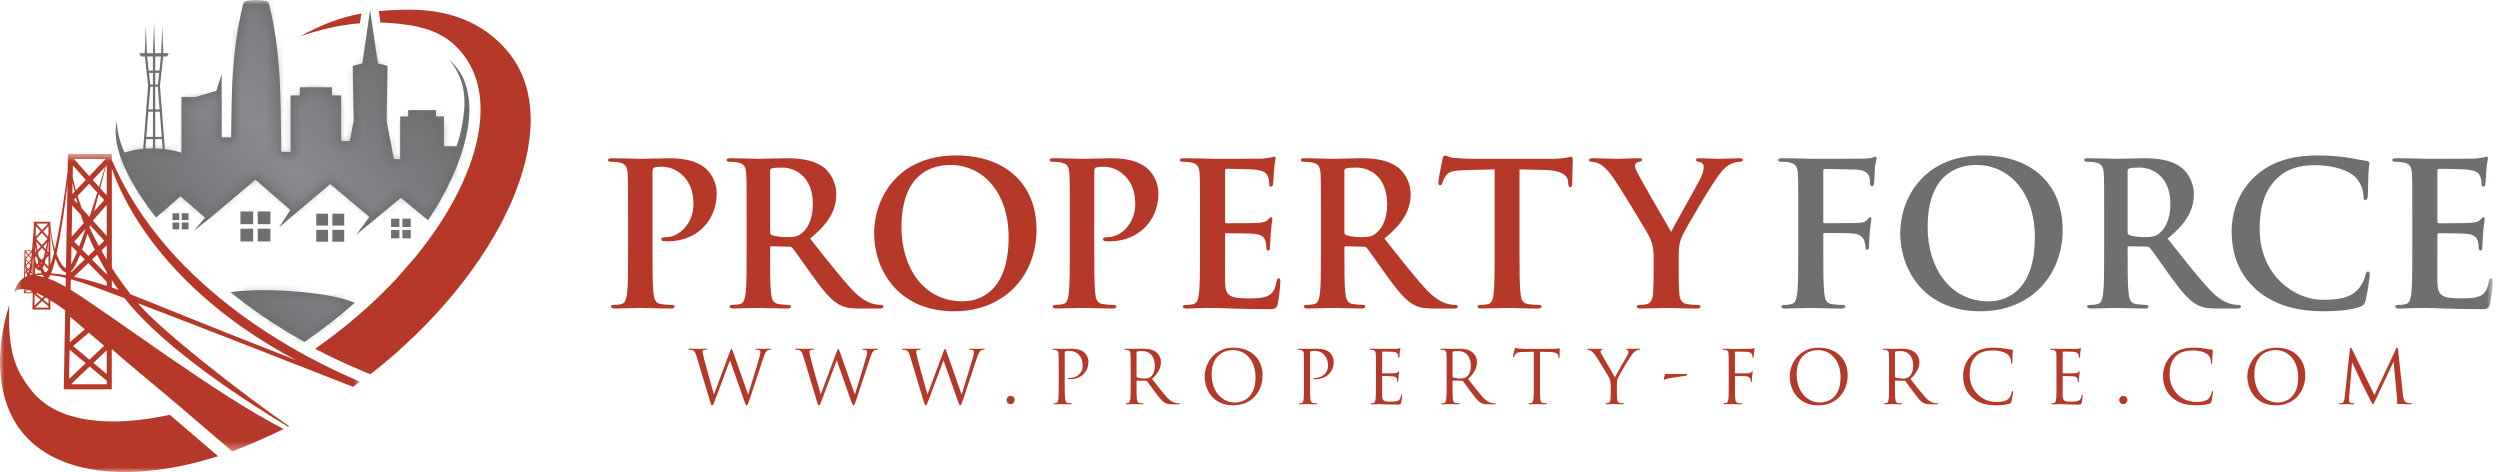 <svg width="286" height="54" viewBox="0 0 286 54" fill="none" xmlns="http://www.w3.org/2000/svg">
<mask id="mask0_457_3542" style="mask-type:luminance" maskUnits="userSpaceOnUse" x="0" y="0" width="286" height="54">
<path d="M285.164 0H0V54H285.164V0Z" fill="white"/>
</mask>
<g mask="url(#mask0_457_3542)">
<path d="M71.85 24.698C71.85 21.237 71.85 20.6 71.805 19.876C71.76 19.103 71.576 18.734 70.825 18.578C70.647 18.534 70.258 18.51 69.94 18.51C69.69 18.51 69.555 18.467 69.555 18.302C69.555 18.145 69.71 18.101 70.052 18.101C71.256 18.101 72.692 18.169 73.327 18.169C74.263 18.169 75.58 18.101 76.625 18.101C79.468 18.101 80.492 19.059 80.859 19.395C81.361 19.874 81.993 20.895 81.993 22.1C81.993 25.331 79.627 27.608 76.4 27.608C76.287 27.608 76.039 27.608 75.922 27.585C75.807 27.562 75.65 27.538 75.65 27.378C75.65 27.195 75.807 27.127 76.286 27.127C77.559 27.127 79.33 25.693 79.33 23.375C79.33 22.626 79.263 21.101 77.991 19.966C77.173 19.216 76.24 19.073 75.719 19.073C75.376 19.073 75.037 19.1 74.832 19.169C74.719 19.214 74.648 19.352 74.648 19.601V28.694C74.648 30.788 74.648 32.581 74.759 33.564C74.832 34.2 74.967 34.703 75.65 34.788C75.967 34.841 76.469 34.885 76.808 34.885C77.06 34.885 77.173 34.952 77.173 35.065C77.173 35.225 76.992 35.294 76.741 35.294C75.238 35.294 73.806 35.225 73.212 35.225C72.692 35.225 71.256 35.294 70.347 35.294C70.052 35.294 69.895 35.225 69.895 35.065C69.895 34.952 69.985 34.885 70.259 34.885C70.598 34.885 70.874 34.843 71.08 34.788C71.534 34.703 71.648 34.2 71.738 33.542C71.853 32.581 71.853 30.789 71.853 28.694V24.695L71.85 24.698Z" fill="#B63828"/>
<path d="M85.413 24.698C85.413 21.237 85.413 20.6 85.367 19.876C85.323 19.103 85.139 18.734 84.392 18.578C84.211 18.534 83.82 18.51 83.502 18.51C83.254 18.51 83.117 18.467 83.117 18.302C83.117 18.145 83.273 18.101 83.618 18.101C84.821 18.101 86.255 18.169 86.734 18.169C87.506 18.169 89.235 18.101 89.94 18.101C91.373 18.101 92.897 18.236 94.127 19.074C94.763 19.506 95.671 20.663 95.671 22.195C95.671 23.879 94.97 25.428 92.672 27.291C94.693 29.839 96.263 31.86 97.609 33.273C98.878 34.586 99.811 34.75 100.156 34.815C100.405 34.862 100.608 34.887 100.79 34.887C100.973 34.887 101.063 34.954 101.063 35.066C101.063 35.248 100.906 35.296 100.629 35.296H98.469C97.199 35.296 96.627 35.188 96.037 34.862C95.058 34.338 94.193 33.273 92.921 31.517C92.011 30.264 90.965 28.72 90.668 28.377C90.556 28.241 90.42 28.217 90.259 28.217L88.279 28.174C88.166 28.174 88.098 28.217 88.098 28.354V28.677C88.098 30.789 88.098 32.581 88.21 33.542C88.279 34.2 88.414 34.703 89.1 34.788C89.439 34.841 89.938 34.885 90.211 34.885C90.393 34.885 90.483 34.952 90.483 35.065C90.483 35.225 90.326 35.294 90.031 35.294C88.712 35.294 87.03 35.225 86.685 35.225C86.253 35.225 84.82 35.294 83.914 35.294C83.616 35.294 83.459 35.225 83.459 35.065C83.459 34.952 83.551 34.885 83.819 34.885C84.161 34.885 84.436 34.843 84.64 34.788C85.096 34.703 85.207 34.2 85.302 33.542C85.413 32.581 85.413 30.789 85.413 28.694V24.695V24.698ZM88.098 26.493C88.098 26.744 88.145 26.835 88.306 26.899C88.781 27.059 89.462 27.129 90.032 27.129C90.939 27.129 91.237 27.038 91.646 26.744C92.328 26.245 92.987 25.197 92.987 23.329C92.987 20.101 90.851 19.171 89.508 19.171C88.94 19.171 88.528 19.191 88.306 19.261C88.145 19.308 88.098 19.397 88.098 19.581V26.494V26.493Z" fill="#B63828"/>
<path d="M99.996 26.698C99.996 22.81 102.564 17.781 109.388 17.781C115.048 17.781 118.577 21.075 118.577 26.288C118.577 31.5 114.936 35.612 109.158 35.612C102.631 35.612 99.996 30.722 99.996 26.698ZM115.389 27.129C115.389 22.032 112.456 18.873 108.728 18.873C106.109 18.873 103.129 20.328 103.129 25.992C103.129 30.721 105.745 34.473 110.115 34.473C111.706 34.473 115.389 33.698 115.389 27.129Z" fill="#B63828"/>
<path d="M122.385 24.698C122.385 21.237 122.385 20.6 122.34 19.876C122.293 19.103 122.112 18.734 121.36 18.578C121.182 18.534 120.796 18.51 120.473 18.51C120.222 18.51 120.09 18.467 120.09 18.302C120.09 18.145 120.248 18.101 120.589 18.101C121.792 18.101 123.224 18.169 123.863 18.169C124.796 18.169 126.114 18.101 127.159 18.101C130.001 18.101 131.032 19.059 131.391 19.395C131.891 19.874 132.526 20.895 132.526 22.1C132.526 25.331 130.162 27.608 126.932 27.608C126.818 27.608 126.569 27.608 126.455 27.585C126.339 27.562 126.181 27.538 126.181 27.378C126.181 27.195 126.341 27.127 126.82 27.127C128.096 27.127 129.868 25.693 129.868 23.375C129.868 22.626 129.803 21.101 128.522 19.966C127.709 19.216 126.773 19.073 126.254 19.073C125.909 19.073 125.571 19.1 125.365 19.169C125.248 19.214 125.184 19.352 125.184 19.601V28.694C125.184 30.788 125.184 32.581 125.298 33.564C125.367 34.2 125.501 34.703 126.184 34.788C126.506 34.841 127.002 34.885 127.346 34.885C127.594 34.885 127.711 34.952 127.711 35.065C127.711 35.225 127.527 35.294 127.276 35.294C125.773 35.294 124.342 35.225 123.748 35.225C123.225 35.225 121.794 35.294 120.885 35.294C120.59 35.294 120.431 35.225 120.431 35.065C120.431 34.952 120.52 34.885 120.797 34.885C121.135 34.885 121.409 34.843 121.611 34.788C122.067 34.703 122.184 34.2 122.273 33.542C122.385 32.581 122.385 30.789 122.385 28.694V24.695V24.698Z" fill="#B63828"/>
<path d="M137.28 24.698C137.28 21.237 137.28 20.6 137.234 19.876C137.19 19.103 137.006 18.733 136.262 18.578C136.078 18.534 135.69 18.51 135.372 18.51C135.121 18.51 134.984 18.467 134.984 18.302C134.984 18.145 135.144 18.101 135.485 18.101C136.099 18.101 136.755 18.125 137.327 18.125C137.919 18.146 138.442 18.169 138.761 18.169C139.487 18.169 144.014 18.169 144.446 18.146C144.88 18.102 145.242 18.055 145.426 18.009C145.54 17.985 145.675 17.918 145.789 17.918C145.903 17.918 145.922 18.009 145.922 18.126C145.922 18.284 145.811 18.557 145.742 19.605C145.721 19.83 145.675 20.829 145.63 21.105C145.605 21.215 145.561 21.353 145.401 21.353C145.242 21.353 145.198 21.24 145.198 21.038C145.198 20.878 145.176 20.487 145.061 20.216C144.901 19.81 144.674 19.536 143.536 19.398C143.151 19.357 140.762 19.308 140.307 19.308C140.194 19.308 140.149 19.378 140.149 19.535V25.292C140.149 25.443 140.169 25.54 140.307 25.54C140.807 25.54 143.422 25.54 143.946 25.492C144.489 25.445 144.832 25.382 145.035 25.151C145.196 24.97 145.287 24.859 145.4 24.859C145.49 24.859 145.56 24.903 145.56 25.04C145.56 25.177 145.468 25.54 145.376 26.701C145.357 27.159 145.287 28.066 145.287 28.221C145.287 28.408 145.287 28.659 145.081 28.659C144.922 28.659 144.878 28.563 144.878 28.452C144.854 28.221 144.854 27.926 144.784 27.629C144.673 27.177 144.353 26.837 143.511 26.745C143.08 26.7 140.829 26.678 140.284 26.678C140.167 26.678 140.147 26.768 140.147 26.901V28.699C140.147 29.477 140.123 31.563 140.147 32.229C140.193 33.796 140.552 34.135 142.876 34.135C143.465 34.135 144.422 34.135 145.011 33.864C145.604 33.591 145.876 33.111 146.037 32.182C146.082 31.93 146.129 31.838 146.284 31.838C146.469 31.838 146.469 32.025 146.469 32.247C146.469 32.778 146.284 34.321 146.174 34.778C146.014 35.367 145.809 35.367 144.942 35.367C143.24 35.367 141.991 35.319 141.01 35.299C140.035 35.25 139.326 35.229 138.644 35.229C138.395 35.229 137.894 35.229 137.347 35.25C136.828 35.25 136.235 35.299 135.781 35.299C135.485 35.299 135.325 35.229 135.325 35.069C135.325 34.956 135.416 34.889 135.69 34.889C136.031 34.889 136.305 34.847 136.509 34.792C136.965 34.707 137.076 34.204 137.169 33.546C137.277 32.585 137.277 30.793 137.277 28.699V24.699L137.28 24.698Z" fill="#B63828"/>
<path d="M151.117 24.698C151.117 21.237 151.117 20.6 151.07 19.876C151.027 19.103 150.841 18.734 150.094 18.578C149.911 18.534 149.525 18.51 149.207 18.51C148.956 18.51 148.82 18.467 148.82 18.302C148.82 18.145 148.979 18.101 149.321 18.101C150.526 18.101 151.96 18.169 152.439 18.169C153.212 18.169 154.941 18.101 155.644 18.101C157.081 18.101 158.603 18.236 159.83 19.074C160.466 19.506 161.376 20.663 161.376 22.195C161.376 23.879 160.673 25.428 158.376 27.291C160.399 29.839 161.969 31.86 163.311 33.273C164.584 34.586 165.517 34.75 165.859 34.815C166.11 34.862 166.314 34.887 166.495 34.887C166.676 34.887 166.769 34.954 166.769 35.066C166.769 35.248 166.606 35.296 166.338 35.296H164.175C162.902 35.296 162.334 35.188 161.741 34.862C160.766 34.338 159.899 33.273 158.624 31.517C157.717 30.264 156.669 28.72 156.374 28.377C156.262 28.241 156.12 28.217 155.962 28.217L153.985 28.174C153.872 28.174 153.799 28.217 153.799 28.354V28.677C153.799 30.789 153.799 32.581 153.913 33.542C153.983 34.2 154.121 34.703 154.803 34.788C155.145 34.841 155.641 34.885 155.912 34.885C156.099 34.885 156.189 34.952 156.189 35.065C156.189 35.225 156.029 35.294 155.733 35.294C154.415 35.294 152.733 35.225 152.389 35.225C151.959 35.225 150.524 35.294 149.613 35.294C149.318 35.294 149.16 35.225 149.16 35.065C149.16 34.952 149.252 34.885 149.523 34.885C149.863 34.885 150.136 34.843 150.343 34.788C150.798 34.703 150.911 34.2 151.003 33.542C151.116 32.581 151.116 30.789 151.116 28.694V24.695L151.117 24.698ZM153.798 26.493C153.798 26.744 153.846 26.835 154.005 26.899C154.481 27.059 155.161 27.129 155.733 27.129C156.645 27.129 156.939 27.038 157.347 26.744C158.028 26.245 158.69 25.197 158.69 23.329C158.69 20.101 156.551 19.171 155.209 19.171C154.638 19.171 154.234 19.191 154.005 19.261C153.846 19.308 153.798 19.397 153.798 19.581V26.494V26.493Z" fill="#B63828"/>
<path d="M170.987 19.377L167.601 19.462C166.28 19.508 165.734 19.623 165.391 20.122C165.164 20.47 165.053 20.741 165.004 20.922C164.959 21.103 164.893 21.198 164.755 21.198C164.595 21.198 164.551 21.075 164.551 20.828C164.551 20.47 164.983 18.397 165.028 18.212C165.095 17.917 165.162 17.781 165.302 17.781C165.485 17.781 165.71 18.008 166.279 18.054C166.939 18.125 167.805 18.169 168.553 18.169H177.561C178.29 18.169 178.79 18.101 179.131 18.054C179.475 17.984 179.654 17.938 179.747 17.938C179.904 17.938 179.925 18.075 179.925 18.42C179.925 18.895 179.857 20.47 179.857 21.059C179.836 21.287 179.791 21.417 179.654 21.417C179.475 21.417 179.428 21.307 179.402 20.962L179.381 20.717C179.335 20.122 178.722 19.488 176.696 19.441L173.831 19.377V28.697C173.831 30.79 173.831 32.584 173.948 33.566C174.013 34.202 174.152 34.706 174.832 34.791C175.15 34.844 175.649 34.887 175.99 34.887C176.242 34.887 176.355 34.954 176.355 35.066C176.355 35.226 176.173 35.296 175.927 35.296C174.425 35.296 172.992 35.226 172.351 35.226C171.831 35.226 170.398 35.296 169.488 35.296C169.189 35.296 169.035 35.226 169.035 35.066C169.035 34.954 169.122 34.887 169.397 34.887C169.741 34.887 170.01 34.844 170.22 34.791C170.672 34.706 170.809 34.202 170.877 33.545C170.988 32.584 170.988 30.792 170.988 28.697V19.377H170.987Z" fill="#B63828"/>
<path d="M189.177 29.406C189.177 28.176 188.954 27.678 188.656 27.012C188.496 26.653 185.448 21.647 184.652 20.469C184.086 19.622 183.516 19.058 183.084 18.801C182.789 18.647 182.4 18.509 182.129 18.509C181.945 18.509 181.785 18.466 181.785 18.301C181.785 18.168 181.945 18.1 182.22 18.1C182.631 18.1 184.336 18.168 185.086 18.168C185.564 18.168 186.495 18.1 187.518 18.1C187.745 18.1 187.859 18.168 187.859 18.301C187.859 18.443 187.701 18.468 187.359 18.554C187.156 18.6 187.039 18.783 187.039 18.965C187.039 19.148 187.155 19.423 187.313 19.736C187.63 20.418 190.813 25.903 191.183 26.535C191.404 25.993 194.272 20.991 194.59 20.281C194.819 19.781 194.908 19.397 194.908 19.103C194.908 18.875 194.819 18.624 194.435 18.536C194.224 18.49 194.022 18.446 194.022 18.303C194.022 18.148 194.134 18.102 194.409 18.102C195.162 18.102 195.889 18.171 196.548 18.171C197.049 18.171 198.548 18.102 198.985 18.102C199.233 18.102 199.39 18.147 199.39 18.284C199.39 18.446 199.212 18.512 198.958 18.512C198.732 18.512 198.3 18.602 197.958 18.785C197.482 19.009 197.23 19.285 196.728 19.899C195.978 20.809 192.792 26.151 192.383 27.131C192.042 27.953 192.042 28.658 192.042 29.408V31.271C192.042 31.638 192.042 32.584 192.111 33.545C192.158 34.203 192.362 34.706 193.043 34.792C193.363 34.844 193.862 34.889 194.183 34.889C194.435 34.889 194.546 34.956 194.546 35.068C194.546 35.228 194.368 35.298 194.067 35.298C192.634 35.298 191.203 35.228 190.59 35.228C190.018 35.228 188.586 35.298 187.744 35.298C187.427 35.298 187.247 35.249 187.247 35.068C187.247 34.956 187.357 34.889 187.607 34.889C187.925 34.889 188.198 34.846 188.401 34.792C188.854 34.706 189.065 34.203 189.112 33.545C189.175 32.584 189.175 31.638 189.175 31.271V29.408L189.177 29.406Z" fill="#B63828"/>
<path d="M208.583 28.696C208.583 30.886 208.583 32.583 208.7 33.544C208.766 34.201 208.906 34.705 209.587 34.79C209.906 34.843 210.406 34.887 210.725 34.887C211.016 34.887 211.11 34.954 211.11 35.067C211.11 35.226 210.95 35.296 210.607 35.296C209.176 35.296 207.742 35.226 207.15 35.226C206.559 35.226 205.126 35.296 204.26 35.296C203.944 35.296 203.787 35.248 203.787 35.067C203.787 34.954 203.878 34.887 204.129 34.887C204.466 34.887 204.741 34.844 204.945 34.79C205.397 34.705 205.512 34.201 205.605 33.544C205.716 32.583 205.716 30.886 205.716 28.696V24.697C205.716 21.236 205.716 20.599 205.675 19.875C205.626 19.102 205.445 18.733 204.694 18.577C204.514 18.533 204.131 18.509 203.808 18.509C203.582 18.509 203.422 18.466 203.422 18.328C203.422 18.144 203.603 18.099 203.945 18.099C204.538 18.099 205.196 18.124 205.789 18.124C206.379 18.145 206.902 18.168 207.22 18.168C208.084 18.168 212.704 18.168 213.227 18.144C213.656 18.122 213.927 18.122 214.16 18.052C214.294 18.007 214.409 17.916 214.523 17.916C214.615 17.916 214.682 18.007 214.682 18.124C214.682 18.282 214.568 18.554 214.5 19.142C214.479 19.376 214.432 20.716 214.386 20.99C214.364 21.168 214.317 21.306 214.16 21.306C214.003 21.306 213.954 21.196 213.927 20.942C213.927 20.759 213.927 20.396 213.795 20.076C213.635 19.759 213.156 19.421 212.289 19.395L208.79 19.328C208.652 19.328 208.583 19.395 208.583 19.646V25.331C208.583 25.47 208.608 25.538 208.744 25.538L211.656 25.517C212.042 25.517 212.362 25.517 212.68 25.489C213.112 25.471 213.43 25.38 213.655 25.082C213.77 24.943 213.815 24.855 213.953 24.855C214.043 24.855 214.087 24.923 214.087 25.06C214.087 25.197 213.973 25.763 213.906 26.472C213.86 26.917 213.816 27.972 213.816 28.129C213.816 28.334 213.816 28.561 213.588 28.561C213.451 28.561 213.407 28.405 213.407 28.241C213.407 28.087 213.361 27.814 213.273 27.54C213.157 27.218 212.815 26.808 212.112 26.718C211.54 26.653 209.131 26.653 208.746 26.653C208.632 26.653 208.585 26.699 208.585 26.854V28.696H208.583Z" fill="#6E6F71"/>
<path d="M217.383 26.698C217.383 22.81 219.954 17.781 226.775 17.781C232.439 17.781 235.967 21.075 235.967 26.288C235.967 31.5 232.33 35.612 226.549 35.612C220.021 35.612 217.383 30.722 217.383 26.698ZM232.786 27.129C232.786 22.032 229.849 18.873 226.117 18.873C223.501 18.873 220.524 20.328 220.524 25.992C220.524 30.721 223.137 34.473 227.505 34.473C229.099 34.473 232.786 33.698 232.786 27.129Z" fill="#6E6F71"/>
<path d="M240.717 24.698C240.717 21.237 240.717 20.6 240.673 19.876C240.628 19.103 240.447 18.734 239.694 18.578C239.513 18.534 239.128 18.51 238.807 18.51C238.556 18.51 238.422 18.467 238.422 18.302C238.422 18.145 238.579 18.101 238.922 18.101C240.127 18.101 241.56 18.169 242.039 18.169C242.811 18.169 244.539 18.101 245.243 18.101C246.675 18.101 248.202 18.236 249.433 19.074C250.067 19.506 250.978 20.663 250.978 22.195C250.978 23.879 250.272 25.428 247.975 27.291C249.998 29.839 251.568 31.86 252.912 33.273C254.186 34.586 255.117 34.75 255.459 34.815C255.71 34.862 255.914 34.887 256.092 34.887C256.27 34.887 256.369 34.954 256.369 35.066C256.369 35.248 256.21 35.296 255.937 35.296H253.774C252.499 35.296 251.93 35.188 251.341 34.862C250.362 34.338 249.498 33.273 248.223 31.517C247.316 30.264 246.268 28.72 245.97 28.377C245.856 28.241 245.719 28.217 245.562 28.217L243.585 28.174C243.469 28.174 243.398 28.217 243.398 28.354V28.677C243.398 30.789 243.398 32.581 243.513 33.542C243.585 34.2 243.723 34.703 244.4 34.788C244.744 34.841 245.24 34.885 245.518 34.885C245.699 34.885 245.788 34.952 245.788 35.065C245.788 35.225 245.631 35.294 245.336 35.294C244.015 35.294 242.333 35.225 241.994 35.225C241.56 35.225 240.127 35.294 239.219 35.294C238.922 35.294 238.761 35.225 238.761 35.065C238.761 34.952 238.854 34.885 239.128 34.885C239.467 34.885 239.741 34.843 239.949 34.788C240.401 34.703 240.512 34.2 240.603 33.542C240.716 32.581 240.716 30.789 240.716 28.694V24.695L240.717 24.698ZM243.399 26.493C243.399 26.744 243.448 26.835 243.608 26.899C244.082 27.059 244.765 27.129 245.336 27.129C246.243 27.129 246.539 27.038 246.95 26.744C247.636 26.245 248.29 25.197 248.29 23.329C248.29 20.101 246.154 19.171 244.811 19.171C244.245 19.171 243.837 19.191 243.608 19.261C243.448 19.308 243.399 19.397 243.399 19.581V26.494V26.493Z" fill="#6E6F71"/>
<path d="M258.119 33.136C255.89 31.178 255.297 28.629 255.297 26.423C255.297 24.876 255.776 22.196 257.955 20.192C259.594 18.691 261.757 17.783 265.144 17.783C266.555 17.783 267.398 17.875 268.444 18.009C269.307 18.126 270.034 18.33 270.717 18.397C270.967 18.422 271.055 18.535 271.055 18.672C271.055 18.854 270.989 19.122 270.942 19.917C270.902 20.664 270.921 21.922 270.875 22.375C270.855 22.719 270.808 22.896 270.602 22.896C270.421 22.896 270.379 22.719 270.379 22.401C270.352 21.692 270.056 20.897 269.488 20.306C268.735 19.508 266.961 18.895 264.871 18.895C262.892 18.895 261.595 19.395 260.595 20.306C258.93 21.828 258.504 23.991 258.504 26.197C258.504 31.612 262.617 34.295 265.668 34.295C267.687 34.295 268.919 34.06 269.829 33.023C270.214 32.584 270.51 31.928 270.599 31.519C270.671 31.16 270.714 31.064 270.9 31.064C271.052 31.064 271.102 31.223 271.102 31.405C271.102 31.679 270.828 33.656 270.599 34.432C270.486 34.816 270.396 34.932 270.01 35.086C269.096 35.453 267.374 35.613 265.914 35.613C262.8 35.613 260.182 34.932 258.114 33.136" fill="#6E6F71"/>
<path d="M275.969 24.698C275.969 21.237 275.968 20.6 275.924 19.876C275.882 19.103 275.699 18.733 274.948 18.578C274.768 18.534 274.384 18.51 274.065 18.51C273.811 18.51 273.676 18.467 273.676 18.302C273.676 18.145 273.834 18.101 274.176 18.101C274.789 18.101 275.45 18.125 276.016 18.125C276.61 18.146 277.132 18.169 277.45 18.169C278.179 18.169 282.701 18.169 283.136 18.146C283.57 18.102 283.93 18.055 284.113 18.009C284.228 17.985 284.367 17.918 284.481 17.918C284.595 17.918 284.619 18.009 284.619 18.126C284.619 18.284 284.501 18.557 284.435 19.605C284.411 19.83 284.368 20.829 284.321 21.105C284.294 21.215 284.254 21.353 284.093 21.353C283.932 21.353 283.887 21.24 283.887 21.038C283.887 20.878 283.863 20.487 283.749 20.216C283.594 19.81 283.363 19.536 282.228 19.398C281.84 19.357 279.45 19.308 278.998 19.308C278.886 19.308 278.837 19.378 278.837 19.535V25.292C278.837 25.443 278.861 25.54 278.998 25.54C279.497 25.54 282.112 25.54 282.637 25.492C283.183 25.445 283.525 25.382 283.729 25.151C283.887 24.97 283.979 24.859 284.093 24.859C284.181 24.859 284.254 24.903 284.254 25.04C284.254 25.177 284.16 25.54 284.071 26.701C284.047 27.159 283.979 28.066 283.979 28.221C283.979 28.408 283.979 28.659 283.773 28.659C283.615 28.659 283.571 28.563 283.571 28.452C283.545 28.221 283.545 27.926 283.48 27.629C283.363 27.177 283.046 26.837 282.204 26.745C281.772 26.7 279.52 26.678 278.976 26.678C278.863 26.678 278.839 26.768 278.839 26.901V28.699C278.839 29.477 278.814 31.563 278.839 32.229C278.887 33.796 279.254 34.135 281.568 34.135C282.158 34.135 283.115 34.135 283.705 33.864C284.295 33.591 284.572 33.111 284.729 32.182C284.777 31.93 284.821 31.838 284.978 31.838C285.162 31.838 285.162 32.025 285.162 32.247C285.162 32.778 284.978 34.321 284.861 34.778C284.703 35.367 284.499 35.367 283.635 35.367C281.933 35.367 280.682 35.319 279.703 35.299C278.723 35.25 278.017 35.229 277.34 35.229C277.086 35.229 276.587 35.229 276.041 35.25C275.521 35.25 274.923 35.299 274.474 35.299C274.176 35.299 274.017 35.229 274.017 35.069C274.017 34.956 274.106 34.889 274.384 34.889C274.722 34.889 274.992 34.847 275.203 34.792C275.653 34.707 275.772 34.204 275.859 33.546C275.969 32.585 275.969 30.793 275.969 28.699V24.699V24.698Z" fill="#6E6F71"/>
<path d="M85.564 45.097H85.599C85.825 44.317 86.6 41.878 86.895 40.797C86.977 40.482 86.989 40.365 86.989 40.258C86.989 40.107 86.895 40.007 86.507 40.007C86.463 40.007 86.429 39.984 86.429 39.941C86.429 39.907 86.473 39.889 86.572 39.889C87.004 39.889 87.357 39.911 87.43 39.911C87.489 39.911 87.853 39.889 88.112 39.889C88.191 39.889 88.23 39.907 88.23 39.934C88.23 39.983 88.207 40.006 88.157 40.006C88.123 40.006 87.96 40.01 87.871 40.045C87.617 40.138 87.483 40.493 87.323 40.958C86.955 42.025 86.101 44.702 85.773 45.643C85.555 46.268 85.515 46.369 85.42 46.369C85.337 46.369 85.288 46.258 85.167 45.931L83.52 41.247H83.502C83.2 42.057 82.046 45.139 81.741 45.924C81.606 46.276 81.567 46.369 81.464 46.369C81.379 46.369 81.339 46.276 81.169 45.705L79.669 40.717C79.534 40.265 79.425 40.14 79.209 40.053C79.097 40.011 78.886 40.006 78.829 40.006C78.787 40.006 78.754 39.993 78.754 39.94C78.754 39.906 78.804 39.887 78.888 39.887C79.326 39.887 79.792 39.91 79.885 39.91C79.954 39.91 80.329 39.887 80.75 39.887C80.87 39.887 80.9 39.91 80.9 39.94C80.9 39.993 80.86 40.006 80.819 40.006C80.75 40.006 80.589 40.006 80.485 40.053C80.439 40.081 80.381 40.147 80.381 40.258C80.381 40.369 80.455 40.66 80.539 41.032C80.665 41.57 81.538 44.662 81.664 45.107H81.684L83.468 40.308C83.595 39.961 83.629 39.921 83.679 39.921C83.736 39.921 83.786 40.031 83.888 40.315L85.565 45.096L85.564 45.097Z" fill="#B63828"/>
<path d="M97.78 45.097H97.811C98.041 44.317 98.818 41.878 99.11 40.797C99.193 40.482 99.204 40.365 99.204 40.258C99.204 40.107 99.11 40.007 98.725 40.007C98.68 40.007 98.648 39.984 98.648 39.941C98.648 39.907 98.694 39.889 98.791 39.889C99.22 39.889 99.574 39.911 99.651 39.911C99.706 39.911 100.07 39.889 100.331 39.889C100.406 39.889 100.452 39.907 100.452 39.934C100.452 39.983 100.425 40.006 100.373 40.006C100.338 40.006 100.181 40.01 100.09 40.045C99.837 40.138 99.699 40.493 99.542 40.958C99.17 42.025 98.32 44.702 97.991 45.643C97.773 46.268 97.731 46.369 97.636 46.369C97.553 46.369 97.506 46.258 97.383 45.931L95.735 41.247H95.717C95.414 42.057 94.261 45.139 93.956 45.924C93.823 46.276 93.782 46.369 93.679 46.369C93.595 46.369 93.554 46.276 93.388 45.705L91.887 40.717C91.751 40.265 91.642 40.14 91.424 40.053C91.314 40.011 91.101 40.006 91.044 40.006C91.003 40.006 90.969 39.993 90.969 39.94C90.969 39.906 91.022 39.887 91.103 39.887C91.543 39.887 92.005 39.91 92.101 39.91C92.175 39.91 92.546 39.887 92.965 39.887C93.085 39.887 93.115 39.91 93.115 39.94C93.115 39.993 93.075 40.006 93.033 40.006C92.965 40.006 92.804 40.006 92.708 40.053C92.654 40.081 92.596 40.147 92.596 40.258C92.596 40.369 92.673 40.66 92.757 41.032C92.879 41.57 93.758 44.662 93.883 45.107H93.899L95.688 40.308C95.809 39.961 95.847 39.921 95.895 39.921C95.951 39.921 96.003 40.031 96.103 40.315L97.781 45.096L97.78 45.097Z" fill="#B63828"/>
<path d="M109.993 45.097H110.026C110.254 44.317 111.027 41.878 111.324 40.797C111.411 40.482 111.416 40.365 111.416 40.258C111.416 40.107 111.324 40.007 110.939 40.007C110.897 40.007 110.863 39.984 110.863 39.941C110.863 39.907 110.904 39.889 111.007 39.889C111.436 39.889 111.788 39.911 111.861 39.911C111.924 39.911 112.286 39.889 112.546 39.889C112.625 39.889 112.664 39.907 112.664 39.934C112.664 39.983 112.638 40.006 112.588 40.006C112.554 40.006 112.394 40.01 112.303 40.045C112.048 40.138 111.914 40.493 111.753 40.958C111.381 42.025 110.534 44.702 110.204 45.643C109.986 46.268 109.943 46.369 109.849 46.369C109.768 46.369 109.715 46.258 109.601 45.931L107.947 41.247H107.932C107.629 42.057 106.477 45.139 106.174 45.924C106.035 46.276 105.997 46.369 105.893 46.369C105.811 46.369 105.767 46.276 105.6 45.705L104.1 40.717C103.968 40.265 103.857 40.14 103.638 40.053C103.53 40.011 103.316 40.006 103.259 40.006C103.221 40.006 103.184 39.993 103.184 39.94C103.184 39.906 103.233 39.887 103.316 39.887C103.758 39.887 104.217 39.91 104.31 39.91C104.386 39.91 104.759 39.887 105.178 39.887C105.3 39.887 105.331 39.91 105.331 39.94C105.331 39.993 105.287 40.006 105.248 40.006C105.178 40.006 105.019 40.006 104.917 40.053C104.867 40.081 104.809 40.147 104.809 40.258C104.809 40.369 104.883 40.66 104.967 41.032C105.094 41.57 105.97 44.662 106.097 45.107H106.112L107.896 40.308C108.023 39.961 108.057 39.921 108.107 39.921C108.165 39.921 108.218 40.031 108.318 40.315L109.995 45.096L109.993 45.097Z" fill="#B63828"/>
<path d="M115.152 45.766C115.152 45.566 115.286 45.295 115.613 45.295C115.877 45.295 116.076 45.472 116.076 45.737C116.076 46.003 115.892 46.227 115.609 46.227C115.286 46.227 115.152 45.973 115.152 45.766Z" fill="#B63828"/>
<path d="M121.114 42.327C121.114 41.015 121.114 40.785 121.099 40.513C121.086 40.221 121.014 40.09 120.735 40.033C120.671 40.011 120.527 40.007 120.451 40.007C120.417 40.007 120.383 39.986 120.383 39.956C120.383 39.909 120.424 39.89 120.518 39.89C120.899 39.89 121.405 39.913 121.468 39.913C121.653 39.913 122.142 39.89 122.532 39.89C123.584 39.89 123.962 40.239 124.097 40.365C124.282 40.55 124.518 40.925 124.518 41.37C124.518 42.566 123.642 43.376 122.447 43.376C122.405 43.376 122.315 43.376 122.271 43.365C122.228 43.365 122.176 43.352 122.176 43.306C122.176 43.241 122.228 43.234 122.405 43.234C123.222 43.234 123.86 42.635 123.86 41.861C123.86 41.584 123.836 41.017 123.393 40.557C122.945 40.108 122.432 40.141 122.238 40.141C122.097 40.141 121.951 40.158 121.877 40.191C121.826 40.209 121.803 40.267 121.803 40.353V43.815C121.803 44.62 121.803 45.287 121.853 45.641C121.877 45.884 121.926 46.07 122.178 46.104C122.295 46.118 122.479 46.141 122.557 46.141C122.609 46.141 122.624 46.161 122.624 46.189C122.624 46.228 122.581 46.254 122.489 46.254C122.025 46.254 121.495 46.228 121.452 46.228C121.431 46.228 120.899 46.254 120.647 46.254C120.555 46.254 120.511 46.242 120.511 46.189C120.511 46.161 120.528 46.141 120.58 46.141C120.655 46.141 120.754 46.12 120.831 46.104C120.996 46.07 121.042 45.884 121.076 45.641C121.116 45.287 121.116 44.62 121.116 43.815V42.328L121.114 42.327Z" fill="#B63828"/>
<path d="M129.347 42.327C129.347 41.015 129.347 40.785 129.327 40.513C129.314 40.221 129.247 40.09 128.971 40.033C128.899 40.011 128.757 40.007 128.68 40.007C128.644 40.007 128.617 39.986 128.617 39.956C128.617 39.909 128.656 39.89 128.751 39.89C129.128 39.89 129.659 39.913 129.699 39.913C129.793 39.913 130.435 39.89 130.693 39.89C131.225 39.89 131.79 39.936 132.233 40.259C132.444 40.412 132.813 40.824 132.813 41.401C132.813 42.027 132.554 42.652 131.795 43.351C132.485 44.233 133.057 44.982 133.549 45.506C134.001 45.986 134.365 46.077 134.576 46.115C134.737 46.139 134.854 46.139 134.904 46.139C134.944 46.139 134.979 46.16 134.979 46.188C134.979 46.241 134.931 46.252 134.778 46.252H134.176C133.706 46.252 133.498 46.214 133.277 46.097C132.917 45.904 132.624 45.488 132.139 44.856C131.79 44.391 131.392 43.827 131.225 43.613C131.188 43.576 131.165 43.557 131.114 43.557L130.08 43.54C130.034 43.54 130.02 43.566 130.02 43.613V43.815C130.02 44.62 130.02 45.287 130.063 45.641C130.091 45.884 130.141 46.07 130.391 46.104C130.509 46.118 130.693 46.139 130.77 46.139C130.819 46.139 130.839 46.16 130.839 46.188C130.839 46.227 130.792 46.252 130.703 46.252C130.241 46.252 129.709 46.227 129.665 46.227C129.659 46.227 129.129 46.252 128.875 46.252C128.784 46.252 128.743 46.241 128.743 46.188C128.743 46.16 128.758 46.139 128.811 46.139C128.887 46.139 128.988 46.118 129.062 46.104C129.23 46.07 129.276 45.883 129.31 45.641C129.351 45.287 129.351 44.62 129.351 43.815V42.328L129.347 42.327ZM130.02 43.061C130.02 43.105 130.034 43.137 130.08 43.165C130.203 43.238 130.593 43.302 130.963 43.302C131.165 43.302 131.402 43.272 131.594 43.137C131.892 42.931 132.11 42.479 132.11 41.842C132.11 40.786 131.556 40.158 130.652 40.158C130.401 40.158 130.174 40.18 130.093 40.209C130.047 40.221 130.022 40.258 130.022 40.308V43.061H130.02Z" fill="#B63828"/>
<path d="M141.129 39.772C143.021 39.772 144.437 40.966 144.437 42.927C144.437 44.887 143.108 46.372 141.079 46.372C138.772 46.372 137.812 44.582 137.812 43.062C137.812 41.695 138.806 39.772 141.129 39.772ZM141.307 46.048C142.064 46.048 143.631 45.612 143.631 43.165C143.631 41.142 142.402 40.052 141.073 40.052C139.663 40.052 138.612 40.981 138.612 42.824C138.612 44.789 139.792 46.047 141.307 46.047" fill="#B63828"/>
<path d="M149.176 42.327C149.176 41.015 149.176 40.785 149.163 40.513C149.146 40.221 149.08 40.09 148.801 40.033C148.735 40.011 148.591 40.007 148.517 40.007C148.482 40.007 148.453 39.986 148.453 39.956C148.453 39.909 148.489 39.89 148.583 39.89C148.962 39.89 149.468 39.913 149.534 39.913C149.724 39.913 150.205 39.89 150.596 39.89C151.647 39.89 152.028 40.239 152.16 40.365C152.35 40.55 152.582 40.925 152.582 41.37C152.582 42.566 151.705 43.376 150.509 43.376C150.468 43.376 150.374 43.376 150.337 43.365C150.292 43.365 150.243 43.352 150.243 43.306C150.243 43.241 150.292 43.234 150.468 43.234C151.286 43.234 151.925 42.635 151.925 41.861C151.925 41.584 151.901 41.017 151.454 40.557C151.007 40.108 150.493 40.141 150.301 40.141C150.157 40.141 150.012 40.158 149.937 40.191C149.885 40.209 149.869 40.267 149.869 40.353V43.815C149.869 44.62 149.869 45.287 149.913 45.641C149.937 45.884 149.99 46.07 150.243 46.104C150.359 46.118 150.543 46.141 150.619 46.141C150.672 46.141 150.687 46.161 150.687 46.189C150.687 46.228 150.645 46.254 150.549 46.254C150.091 46.254 149.555 46.228 149.514 46.228C149.491 46.228 148.959 46.254 148.71 46.254C148.614 46.254 148.573 46.242 148.573 46.189C148.573 46.161 148.589 46.141 148.641 46.141C148.715 46.141 148.815 46.12 148.894 46.104C149.062 46.07 149.105 45.884 149.138 45.641C149.175 45.287 149.175 44.62 149.175 43.815V42.328L149.176 42.327Z" fill="#B63828"/>
<path d="M157.408 42.327C157.408 41.015 157.408 40.786 157.391 40.513C157.374 40.221 157.304 40.09 157.03 40.033C156.965 40.011 156.821 40.007 156.742 40.007C156.708 40.007 156.68 39.986 156.68 39.956C156.68 39.909 156.718 39.89 156.809 39.89C157.005 39.89 157.229 39.89 157.42 39.9L157.765 39.914C157.822 39.914 159.499 39.914 159.69 39.91C159.848 39.902 159.988 39.883 160.052 39.862C160.095 39.859 160.13 39.825 160.169 39.825C160.196 39.825 160.203 39.859 160.203 39.902C160.203 39.959 160.163 40.057 160.133 40.295C160.13 40.382 160.109 40.752 160.095 40.853C160.086 40.895 160.069 40.943 160.037 40.943C159.988 40.943 159.969 40.9 159.969 40.833C159.969 40.776 159.96 40.635 159.919 40.528C159.858 40.397 159.774 40.295 159.322 40.242C159.175 40.225 158.261 40.224 158.165 40.224C158.134 40.224 158.113 40.242 158.113 40.305V42.629C158.113 42.688 158.123 42.715 158.165 42.715C158.274 42.715 159.31 42.715 159.503 42.696C159.708 42.676 159.824 42.663 159.901 42.578C159.96 42.511 159.992 42.471 160.028 42.471C160.052 42.471 160.069 42.485 160.069 42.539C160.069 42.588 160.028 42.733 159.999 43.007C159.986 43.178 159.968 43.49 159.968 43.545C159.968 43.617 159.968 43.709 159.906 43.709C159.865 43.709 159.846 43.673 159.846 43.627C159.846 43.543 159.846 43.459 159.815 43.355C159.784 43.237 159.707 43.091 159.376 43.054C159.152 43.033 158.318 43.014 158.171 43.014C158.134 43.014 158.113 43.043 158.113 43.076V43.818C158.113 44.099 158.107 45.08 158.113 45.256C158.141 45.836 158.264 45.95 159.092 45.95C159.31 45.95 159.68 45.95 159.899 45.852C160.12 45.765 160.22 45.595 160.278 45.251C160.294 45.156 160.316 45.122 160.355 45.122C160.404 45.122 160.404 45.189 160.404 45.251C160.404 45.318 160.337 45.887 160.294 46.066C160.236 46.285 160.167 46.285 159.842 46.285C159.209 46.285 158.746 46.267 158.418 46.258C158.091 46.247 157.886 46.232 157.762 46.232C157.743 46.232 157.601 46.232 157.424 46.247C157.256 46.247 157.06 46.258 156.932 46.258C156.844 46.258 156.798 46.247 156.798 46.194C156.798 46.165 156.819 46.145 156.869 46.145C156.943 46.145 157.043 46.124 157.12 46.108C157.289 46.074 157.333 45.889 157.367 45.645C157.407 45.291 157.407 44.624 157.407 43.82V42.333L157.408 42.327Z" fill="#B63828"/>
<path d="M165.496 42.327C165.496 41.015 165.496 40.785 165.481 40.513C165.463 40.221 165.397 40.09 165.118 40.033C165.052 40.011 164.91 40.007 164.833 40.007C164.798 40.007 164.766 39.986 164.766 39.956C164.766 39.909 164.81 39.89 164.903 39.89C165.279 39.89 165.811 39.913 165.852 39.913C165.945 39.913 166.584 39.89 166.846 39.89C167.376 39.89 167.94 39.936 168.389 40.259C168.603 40.412 168.968 40.824 168.968 41.401C168.968 42.027 168.707 42.652 167.949 43.351C168.638 44.233 169.21 44.982 169.698 45.506C170.157 45.986 170.516 46.077 170.724 46.115C170.884 46.139 171.006 46.139 171.056 46.139C171.096 46.139 171.129 46.16 171.129 46.188C171.129 46.241 171.079 46.252 170.928 46.252H170.332C169.857 46.252 169.65 46.214 169.427 46.097C169.064 45.904 168.772 45.488 168.293 44.856C167.938 44.391 167.543 43.827 167.375 43.613C167.341 43.576 167.316 43.557 167.265 43.557L166.23 43.54C166.187 43.54 166.169 43.566 166.169 43.613V43.815C166.169 44.62 166.169 45.287 166.21 45.641C166.237 45.884 166.287 46.07 166.541 46.104C166.659 46.118 166.844 46.139 166.919 46.139C166.97 46.139 166.988 46.16 166.988 46.188C166.988 46.227 166.946 46.252 166.853 46.252C166.39 46.252 165.859 46.227 165.816 46.227C165.809 46.227 165.278 46.252 165.025 46.252C164.928 46.252 164.891 46.241 164.891 46.188C164.891 46.16 164.91 46.139 164.957 46.139C165.032 46.139 165.135 46.118 165.212 46.104C165.377 46.07 165.423 45.883 165.454 45.641C165.494 45.287 165.494 44.62 165.494 43.815V42.328L165.496 42.327ZM166.17 43.061C166.17 43.105 166.189 43.137 166.231 43.165C166.358 43.238 166.742 43.302 167.113 43.302C167.318 43.302 167.555 43.272 167.746 43.137C168.044 42.931 168.262 42.479 168.262 41.842C168.262 40.786 167.703 40.158 166.803 40.158C166.551 40.158 166.324 40.18 166.24 40.209C166.197 40.221 166.171 40.258 166.171 40.308V43.061H166.17Z" fill="#B63828"/>
<path d="M176.171 43.814C176.171 44.618 176.171 45.286 176.212 45.639C176.238 45.883 176.287 46.068 176.542 46.103C176.659 46.117 176.845 46.138 176.921 46.138C176.971 46.138 176.989 46.158 176.989 46.187C176.989 46.225 176.947 46.251 176.851 46.251C176.389 46.251 175.859 46.225 175.817 46.225C175.776 46.225 175.246 46.251 174.993 46.251C174.899 46.251 174.856 46.239 174.856 46.187C174.856 46.158 174.876 46.138 174.925 46.138C175 46.138 175.102 46.117 175.179 46.103C175.348 46.068 175.39 45.882 175.42 45.639C175.467 45.286 175.467 44.618 175.467 43.814V40.244L174.222 40.268C173.699 40.277 173.493 40.338 173.359 40.541C173.268 40.682 173.242 40.739 173.218 40.799C173.194 40.864 173.168 40.883 173.131 40.883C173.108 40.883 173.09 40.858 173.09 40.807C173.09 40.726 173.261 39.997 173.275 39.929C173.292 39.883 173.327 39.773 173.359 39.773C173.421 39.773 173.506 39.858 173.733 39.875C173.975 39.9 174.293 39.915 174.4 39.915H177.554C177.825 39.915 178.016 39.9 178.151 39.875C178.276 39.858 178.354 39.833 178.39 39.833C178.43 39.833 178.43 39.882 178.43 39.929C178.43 40.183 178.407 40.763 178.407 40.86C178.407 40.933 178.382 40.968 178.345 40.968C178.303 40.968 178.287 40.941 178.277 40.824L178.268 40.734C178.246 40.476 178.046 40.281 177.236 40.268L176.174 40.244V43.814H176.171Z" fill="#B63828"/>
<path d="M184.266 44.072C184.266 43.619 184.182 43.435 184.072 43.187C184.012 43.051 182.883 41.2 182.589 40.763C182.378 40.453 182.167 40.241 182.018 40.142C181.891 40.056 181.732 40.008 181.654 40.008C181.613 40.008 181.574 39.987 181.574 39.943C181.574 39.913 181.604 39.89 181.683 39.89C181.842 39.89 182.474 39.913 182.514 39.913C182.572 39.913 182.893 39.89 183.22 39.89C183.311 39.89 183.328 39.913 183.328 39.943C183.328 39.984 183.278 39.987 183.205 40.028C183.134 40.054 183.097 40.108 183.097 40.172C183.097 40.278 183.134 40.379 183.205 40.499C183.339 40.75 184.603 42.92 184.752 43.168C184.913 42.81 185.981 40.968 186.154 40.687C186.264 40.515 186.294 40.366 186.294 40.259C186.294 40.141 186.264 40.048 186.161 40.028C186.086 39.996 186.034 39.984 186.034 39.936C186.034 39.909 186.086 39.89 186.167 39.89C186.386 39.89 186.657 39.913 186.724 39.913C186.774 39.913 187.38 39.89 187.54 39.89C187.601 39.89 187.651 39.909 187.651 39.936C187.651 39.984 187.605 40.007 187.54 40.007C187.449 40.007 187.287 40.037 187.153 40.124C186.985 40.221 186.893 40.326 186.706 40.553C186.431 40.891 185.25 42.866 185.097 43.232C184.972 43.533 184.972 43.795 184.972 44.072V44.801C184.972 44.932 184.972 45.287 184.998 45.639C185.013 45.883 185.089 46.068 185.338 46.102C185.458 46.117 185.644 46.138 185.721 46.138C185.769 46.138 185.786 46.158 185.786 46.187C185.786 46.225 185.743 46.251 185.652 46.251C185.192 46.251 184.66 46.225 184.617 46.225C184.577 46.225 184.045 46.251 183.793 46.251C183.699 46.251 183.656 46.239 183.656 46.187C183.656 46.158 183.674 46.138 183.726 46.138C183.801 46.138 183.903 46.117 183.975 46.102C184.146 46.068 184.222 45.881 184.243 45.639C184.266 45.285 184.266 44.93 184.266 44.801V44.072Z" fill="#B63828"/>
<path d="M192.776 42.774C192.917 42.774 193.023 42.789 193.023 42.866C193.023 42.961 192.864 42.98 192.73 43.004C192.505 43.04 191.012 43.241 190.728 43.318C190.567 43.362 190.426 43.446 190.383 43.446C190.332 43.446 190.322 43.396 190.341 43.318L190.468 42.843C190.485 42.784 190.515 42.776 190.653 42.776H192.777L192.776 42.774Z" fill="#B63828"/>
<path d="M197.769 42.327C197.769 41.015 197.769 40.786 197.753 40.513C197.738 40.221 197.669 40.09 197.391 40.033C197.324 40.011 197.182 40.007 197.105 40.007C197.068 40.007 197.039 39.986 197.039 39.956C197.039 39.909 197.078 39.89 197.173 39.89C197.363 39.89 197.592 39.89 197.779 39.9L198.12 39.914C198.29 39.925 199.999 39.914 200.194 39.91C200.354 39.902 200.49 39.902 200.559 39.875C200.614 39.858 200.646 39.823 200.685 39.823C200.716 39.823 200.735 39.858 200.735 39.9C200.735 39.957 200.689 40.056 200.665 40.294C200.654 40.381 200.642 40.75 200.625 40.851C200.614 40.894 200.594 40.941 200.554 40.941C200.514 40.941 200.494 40.898 200.494 40.84C200.494 40.773 200.472 40.633 200.421 40.523C200.371 40.413 200.179 40.261 199.849 40.245L198.55 40.222C198.498 40.222 198.476 40.245 198.476 40.318V42.646C198.476 42.693 198.482 42.715 198.532 42.715L199.611 42.712C199.754 42.712 199.869 42.712 199.993 42.702C200.193 42.683 200.304 42.659 200.377 42.549C200.411 42.507 200.435 42.467 200.472 42.467C200.502 42.467 200.512 42.487 200.512 42.535C200.512 42.584 200.472 42.729 200.447 43.003C200.428 43.174 200.414 43.51 200.414 43.566C200.414 43.644 200.414 43.729 200.356 43.729C200.311 43.729 200.298 43.693 200.298 43.652C200.284 43.566 200.277 43.446 200.246 43.351C200.204 43.232 200.069 43.083 199.807 43.046C199.596 43.02 198.679 43.02 198.535 43.02C198.496 43.02 198.479 43.037 198.479 43.094V43.813C198.479 44.617 198.479 45.284 198.522 45.638C198.543 45.882 198.592 46.067 198.848 46.101C198.961 46.115 199.151 46.138 199.223 46.138C199.275 46.138 199.293 46.158 199.293 46.187C199.293 46.225 199.253 46.251 199.161 46.251C198.693 46.251 198.17 46.225 198.121 46.225C198.081 46.225 197.55 46.251 197.297 46.251C197.206 46.251 197.163 46.239 197.163 46.187C197.163 46.158 197.182 46.138 197.233 46.138C197.309 46.138 197.406 46.117 197.483 46.101C197.654 46.067 197.695 45.882 197.728 45.638C197.769 45.284 197.769 44.617 197.769 43.813V42.326V42.327Z" fill="#B63828"/>
<path d="M208.06 39.772C209.955 39.772 211.372 40.967 211.372 42.927C211.372 44.888 210.041 46.372 208.01 46.372C205.7 46.372 204.742 44.583 204.742 43.063C204.742 41.695 205.736 39.772 208.06 39.772ZM208.237 46.048C208.995 46.048 210.561 45.612 210.561 43.165C210.561 41.142 209.329 40.053 208.002 40.053C206.594 40.053 205.539 40.981 205.539 42.825C205.539 44.789 206.723 46.047 208.235 46.047" fill="#B63828"/>
<path d="M216.108 42.327C216.108 41.015 216.108 40.785 216.094 40.513C216.074 40.221 216.008 40.09 215.729 40.033C215.66 40.011 215.522 40.007 215.442 40.007C215.409 40.007 215.375 39.986 215.375 39.956C215.375 39.909 215.415 39.89 215.51 39.89C215.891 39.89 216.422 39.913 216.46 39.913C216.553 39.913 217.193 39.89 217.457 39.89C217.984 39.89 218.552 39.936 218.995 40.259C219.205 40.412 219.577 40.824 219.577 41.401C219.577 42.027 219.316 42.652 218.559 43.351C219.249 44.233 219.824 44.982 220.31 45.506C220.766 45.986 221.128 46.077 221.339 46.115C221.5 46.139 221.616 46.139 221.666 46.139C221.711 46.139 221.743 46.16 221.743 46.188C221.743 46.241 221.691 46.252 221.537 46.252H220.941C220.471 46.252 220.258 46.214 220.042 46.097C219.681 45.904 219.38 45.488 218.904 44.856C218.552 44.391 218.154 43.827 217.984 43.613C217.954 43.576 217.927 43.557 217.877 43.557L216.839 43.54C216.798 43.54 216.782 43.566 216.782 43.613V43.815C216.782 44.62 216.782 45.287 216.824 45.641C216.846 45.884 216.899 46.07 217.153 46.104C217.27 46.118 217.457 46.139 217.531 46.139C217.578 46.139 217.596 46.16 217.596 46.188C217.596 46.227 217.554 46.252 217.461 46.252C217 46.252 216.467 46.227 216.427 46.227C216.42 46.227 215.888 46.252 215.636 46.252C215.545 46.252 215.5 46.241 215.5 46.188C215.5 46.16 215.52 46.139 215.566 46.139C215.642 46.139 215.744 46.118 215.82 46.104C215.988 46.07 216.029 45.883 216.061 45.641C216.106 45.287 216.106 44.62 216.106 43.815V42.328L216.108 42.327ZM216.782 43.061C216.782 43.105 216.798 43.137 216.839 43.165C216.962 43.238 217.35 43.302 217.723 43.302C217.927 43.302 218.164 43.272 218.354 43.137C218.652 42.931 218.87 42.479 218.87 41.842C218.87 40.786 218.315 40.158 217.414 40.158C217.16 40.158 216.932 40.18 216.846 40.209C216.801 40.221 216.782 40.258 216.782 40.308V43.061Z" fill="#B63828"/>
<path d="M225.596 45.461C224.778 44.732 224.578 43.771 224.578 42.97C224.578 42.405 224.769 41.419 225.516 40.669C226.025 40.167 226.788 39.77 228.086 39.77C228.424 39.77 228.894 39.795 229.305 39.872C229.628 39.926 229.896 39.983 230.166 39.993C230.26 40.006 230.276 40.036 230.276 40.089C230.276 40.157 230.249 40.257 230.234 40.556C230.219 40.837 230.219 41.303 230.21 41.425C230.197 41.553 230.18 41.608 230.133 41.608C230.07 41.608 230.065 41.541 230.065 41.425C230.065 41.102 229.931 40.753 229.712 40.575C229.417 40.315 228.764 40.089 228.024 40.089C226.908 40.089 226.385 40.416 226.092 40.699C225.476 41.295 225.332 42.039 225.332 42.903C225.332 44.507 226.571 45.984 228.372 45.984C229.005 45.984 229.501 45.906 229.838 45.561C230.015 45.377 230.122 45.005 230.149 44.853C230.164 44.758 230.18 44.728 230.233 44.728C230.274 44.728 230.293 44.786 230.293 44.853C230.293 44.909 230.19 45.642 230.106 45.93C230.056 46.093 230.039 46.112 229.888 46.175C229.551 46.312 228.913 46.368 228.371 46.368C227.108 46.368 226.256 46.057 225.595 45.457" fill="#B63828"/>
<path d="M235.262 42.327C235.262 41.015 235.262 40.786 235.249 40.513C235.23 40.221 235.164 40.09 234.884 40.033C234.816 40.011 234.675 40.007 234.598 40.007C234.565 40.007 234.535 39.986 234.535 39.956C234.535 39.909 234.575 39.89 234.666 39.89C234.862 39.89 235.091 39.89 235.275 39.9L235.62 39.914C235.676 39.914 237.351 39.914 237.544 39.91C237.705 39.902 237.84 39.883 237.907 39.862C237.953 39.859 237.986 39.825 238.027 39.825C238.054 39.825 238.058 39.859 238.058 39.902C238.058 39.959 238.017 40.057 237.993 40.295C237.986 40.382 237.966 40.752 237.953 40.853C237.941 40.895 237.924 40.943 237.894 40.943C237.84 40.943 237.825 40.9 237.825 40.833C237.825 40.776 237.816 40.635 237.772 40.528C237.715 40.397 237.626 40.295 237.174 40.242C237.032 40.225 236.116 40.224 236.021 40.224C235.991 40.224 235.972 40.242 235.972 40.305V42.629C235.972 42.688 235.981 42.715 236.021 42.715C236.132 42.715 237.167 42.715 237.361 42.696C237.564 42.676 237.682 42.663 237.756 42.578C237.816 42.511 237.849 42.471 237.886 42.471C237.909 42.471 237.926 42.485 237.926 42.539C237.926 42.588 237.886 42.733 237.86 43.007C237.842 43.178 237.825 43.49 237.825 43.545C237.825 43.617 237.825 43.709 237.767 43.709C237.726 43.709 237.705 43.673 237.705 43.627C237.705 43.543 237.705 43.459 237.673 43.355C237.638 43.237 237.565 43.091 237.234 43.054C237.009 43.033 236.176 43.014 236.032 43.014C235.991 43.014 235.972 43.043 235.972 43.076V43.818C235.972 44.099 235.964 45.08 235.972 45.256C235.998 45.836 236.124 45.95 236.949 45.95C237.167 45.95 237.539 45.95 237.756 45.852C237.977 45.765 238.078 45.595 238.135 45.251C238.154 45.156 238.171 45.122 238.215 45.122C238.259 45.122 238.261 45.189 238.261 45.251C238.261 45.318 238.195 45.887 238.152 46.066C238.094 46.285 238.027 46.285 237.698 46.285C237.065 46.285 236.601 46.267 236.278 46.258C235.944 46.247 235.741 46.232 235.619 46.232C235.603 46.232 235.459 46.232 235.281 46.247C235.114 46.247 234.919 46.258 234.793 46.258C234.699 46.258 234.658 46.247 234.658 46.194C234.658 46.165 234.673 46.145 234.725 46.145C234.802 46.145 234.902 46.124 234.979 46.108C235.147 46.074 235.191 45.889 235.222 45.645C235.262 45.291 235.262 44.624 235.262 43.82V42.333V42.327Z" fill="#B63828"/>
<path d="M242.441 45.766C242.441 45.566 242.578 45.295 242.908 45.295C243.167 45.295 243.371 45.472 243.371 45.737C243.371 46.003 243.18 46.227 242.899 46.227C242.577 46.227 242.441 45.973 242.441 45.766Z" fill="#B63828"/>
<path d="M248.473 45.461C247.65 44.732 247.449 43.771 247.449 42.97C247.449 42.405 247.642 41.419 248.393 40.669C248.898 40.167 249.664 39.77 250.958 39.77C251.297 39.77 251.769 39.795 252.18 39.872C252.501 39.926 252.769 39.983 253.038 39.993C253.133 40.006 253.148 40.036 253.148 40.089C253.148 40.157 253.124 40.257 253.105 40.556C253.087 40.837 253.087 41.303 253.08 41.425C253.071 41.553 253.056 41.608 253.004 41.608C252.947 41.608 252.937 41.541 252.937 41.425C252.937 41.102 252.806 40.753 252.586 40.575C252.293 40.315 251.641 40.089 250.898 40.089C249.778 40.089 249.257 40.416 248.963 40.699C248.349 41.295 248.208 42.039 248.208 42.903C248.208 44.507 249.441 45.984 251.245 45.984C251.879 45.984 252.377 45.906 252.715 45.561C252.886 45.377 252.998 45.005 253.023 44.853C253.04 44.758 253.057 44.728 253.107 44.728C253.15 44.728 253.167 44.786 253.167 44.853C253.167 44.909 253.063 45.642 252.983 45.93C252.929 46.093 252.914 46.112 252.76 46.175C252.422 46.312 251.787 46.368 251.246 46.368C249.987 46.368 249.135 46.057 248.473 45.457" fill="#B63828"/>
<path d="M260.414 39.772C262.306 39.772 263.721 40.966 263.721 42.927C263.721 44.887 262.389 46.372 260.364 46.372C258.057 46.372 257.098 44.582 257.098 43.062C257.098 41.695 258.091 39.772 260.414 39.772ZM260.591 46.048C261.347 46.048 262.912 45.612 262.912 43.165C262.912 41.142 261.686 40.052 260.351 40.052C258.946 40.052 257.899 40.981 257.899 42.824C257.899 44.789 259.075 46.047 260.591 46.047" fill="#B63828"/>
<path d="M274.891 45.166C274.928 45.472 274.985 45.946 275.345 46.061C275.595 46.14 275.814 46.14 275.896 46.14C275.938 46.14 275.964 46.144 275.964 46.178C275.964 46.227 275.889 46.252 275.783 46.252C275.598 46.252 274.689 46.227 274.379 46.202C274.186 46.188 274.142 46.16 274.142 46.118C274.142 46.086 274.152 46.07 274.205 46.061C274.243 46.05 274.25 45.909 274.237 45.76L273.833 41.412H273.808L271.739 45.79C271.568 46.16 271.541 46.241 271.467 46.241C271.407 46.241 271.369 46.145 271.205 45.847C270.985 45.434 270.259 43.981 270.22 43.894C270.145 43.746 269.202 41.722 269.112 41.502H269.075L268.738 45.405C268.731 45.541 268.731 45.692 268.731 45.833C268.731 45.959 268.827 46.07 268.948 46.098C269.095 46.131 269.22 46.141 269.269 46.141C269.303 46.141 269.337 46.147 269.337 46.18C269.337 46.242 269.288 46.254 269.187 46.254C268.874 46.254 268.469 46.228 268.404 46.228C268.327 46.228 267.924 46.254 267.696 46.254C267.616 46.254 267.555 46.242 267.555 46.18C267.555 46.147 267.596 46.141 267.639 46.141C267.707 46.141 267.766 46.141 267.893 46.117C268.168 46.061 268.196 45.736 268.231 45.413L268.835 39.925C268.846 39.833 268.876 39.773 268.929 39.773C268.982 39.773 269.016 39.803 269.049 39.9L271.63 45.194L274.102 39.91C274.142 39.833 274.173 39.773 274.232 39.773C274.29 39.773 274.314 39.839 274.337 39.996L274.895 45.167L274.891 45.166Z" fill="#B63828"/>
<path d="M41.309 1.759L41.341 1.545C38.76 2.017 36.685 2.877 34.324 4.162C36.624 3.372 38.885 2.85 41.178 2.659L41.308 1.759H41.309Z" fill="#B63828"/>
<path d="M19.422 47.458C12.546 48.941 6.52 48.358 3.617 44.698C1.601 42.156 0.894 40.01 1.054 34.897C-0.653 40.369 -0.337 45.712 2.372 49.239C6.442 54.545 15.313 55.249 24.957 52.188L19.572 47.585C19.522 47.543 19.472 47.501 19.422 47.458Z" fill="#B63828"/>
<path d="M58.389 6.272C55.938 3.081 52.139 1.097 46.847 1.108C45.548 1.111 44.391 1.166 43.326 1.272L43.401 1.754L43.52 2.582C44.687 2.604 45.867 2.711 47.071 2.919C49.805 3.394 51.616 4.443 53.022 6.272C57.105 11.598 54.569 20.811 47.46 29.47L45.238 32.003C43.219 34.153 40.922 36.239 38.377 38.191C37.694 38.715 36.749 39.42 36.055 39.902C37.781 40.807 39.626 41.68 41.612 42.505L42.371 42.82C57.496 30.99 64.781 14.612 58.387 6.274" fill="#B63828"/>
<mask id="mask1_457_3542" style="mask-type:luminance" maskUnits="userSpaceOnUse" x="1" y="17" width="41" height="35">
<path d="M41.193 17.606H1.594V51.639H41.193V17.606Z" fill="white"/>
</mask>
<g mask="url(#mask1_457_3542)">
<path d="M12.784 18.293V17.606H7.769L7.766 17.892L7.733 19.608C7.522 21.325 6.945 25.68 6.276 28.523C6.034 27.729 5.843 26.764 5.757 25.699V25.365H3.888L3.885 25.475L3.878 25.931C3.835 26.544 3.755 27.625 3.661 28.646H2.81V28.696L2.793 29.593V29.603L2.756 31.752C2.251 32.052 1.733 32.787 1.594 33.505C1.594 33.505 1.773 32.996 2.736 33.086L2.726 33.547H3.725V33.331C3.725 33.331 3.741 33.337 3.747 33.341L3.713 35.41H5.759V34.351C6.263 34.66 6.825 35.032 7.455 35.487L7.293 44.542H12.786V39.931C14.01 41.052 17.331 43.761 20.539 46.483L26.568 51.637C27.973 51.133 31.162 49.733 32.443 49.081C24.77 45.17 12.403 35.794 8.08 33.152L8.097 32.031L8.16 31.96C8.502 32.062 8.86 32.168 9.249 32.291C10.012 32.526 11.825 33.194 14.261 34.117C18.771 39.974 28.901 46.389 32.953 48.816C32.995 48.803 33.036 48.774 33.074 48.759C27.558 44.952 18.283 37.693 15.771 34.687C22.927 37.413 33.928 41.717 40.383 44.252C40.52 44.153 41.135 43.706 41.196 43.66C35.371 41.242 19.22 33.364 12.788 18.292M3.598 28.747L3.258 29.107C3.194 29.03 3.125 28.954 3.074 28.897C3.038 28.857 3.008 28.829 2.988 28.803C2.974 28.787 2.957 28.763 2.947 28.747H3.598ZM3.238 30.919L3.33 31.012C3.293 31.13 3.258 31.197 3.222 31.197C3.189 31.197 3.158 31.13 3.127 31.026L3.238 30.92V30.919ZM3.098 30.903C3.087 30.856 3.075 30.802 3.065 30.742L3.162 30.843L3.098 30.903ZM3.312 30.843L3.389 30.773C3.377 30.818 3.372 30.852 3.362 30.893L3.312 30.843ZM3.239 30.768L3.034 30.558C3.027 30.505 3.018 30.448 3.008 30.394L3.262 30.112L3.464 30.336C3.45 30.427 3.437 30.51 3.423 30.591L3.239 30.768ZM2.988 30.26C2.968 30.09 2.947 29.912 2.93 29.741L3.194 30.03L2.988 30.26ZM3.332 30.03L3.537 29.798C3.519 29.938 3.504 30.073 3.483 30.2L3.33 30.029L3.332 30.03ZM3.262 29.953L2.943 29.597L3.259 29.265C3.259 29.265 3.273 29.273 3.279 29.286C3.397 29.41 3.51 29.534 3.564 29.596C3.564 29.596 3.564 29.608 3.561 29.608L3.262 29.951V29.953ZM2.92 28.884C2.978 28.95 3.077 29.064 3.188 29.185L2.907 29.476L2.92 28.884ZM2.896 30.219C2.898 30.26 2.904 30.309 2.907 30.353L2.893 30.37L2.896 30.219ZM2.891 30.562L2.933 30.607C2.947 30.752 2.963 30.892 2.985 31.013L2.878 31.114L2.891 30.562ZM2.877 31.268L2.933 31.211L3.005 31.143C3.044 31.329 3.087 31.485 3.142 31.569C3.045 31.608 2.954 31.65 2.868 31.693L2.877 31.268ZM2.841 33.099C2.907 33.112 2.975 33.12 3.045 33.132L2.84 33.328V33.1L2.841 33.099ZM3.623 33.44H2.878L3.172 33.162C3.268 33.187 3.372 33.212 3.48 33.243L3.621 33.367V33.441L3.623 33.44ZM3.623 31.412C3.547 31.429 3.477 31.453 3.405 31.474C3.444 31.402 3.48 31.305 3.513 31.19L3.58 31.254L3.624 31.305V31.411L3.623 31.412ZM3.623 31.155L3.543 31.07C3.573 30.956 3.6 30.822 3.623 30.681V31.155ZM3.623 29.047C3.611 29.184 3.596 29.322 3.581 29.457C3.516 29.383 3.427 29.286 3.333 29.184L3.623 28.876V29.047ZM3.785 31.378C3.768 31.382 3.75 31.389 3.73 31.389V31.268L3.734 31.265L3.73 31.262V29.946C3.751 29.77 3.772 29.578 3.791 29.385C3.798 29.446 3.808 29.502 3.818 29.554L3.785 31.378ZM3.825 29.162C3.821 29.149 3.818 29.134 3.815 29.121C3.818 29.045 3.824 28.97 3.832 28.894L3.825 29.162ZM5.763 26.159C5.797 26.802 5.914 27.772 6.181 28.933C6.042 29.47 5.905 29.936 5.763 30.307V26.159ZM5.546 25.578V25.581L5.543 25.578H5.546ZM4.022 31.532C4.267 31.472 4.574 31.452 4.859 31.439C4.916 31.543 4.974 31.625 5.039 31.706C4.681 31.603 4.34 31.543 4.02 31.533M5.031 33.927L4.808 34.14L4.112 33.555L4.172 33.501C4.433 33.618 4.718 33.755 5.031 33.927ZM4.457 29.407C4.418 29.252 4.383 29.075 4.344 28.89L4.808 28.367L5.165 28.766C5.104 29.03 5.037 29.285 4.97 29.51L4.76 29.711L4.455 29.406L4.457 29.407ZM4.605 29.865L4.584 29.884C4.579 29.865 4.574 29.849 4.567 29.827L4.604 29.865H4.605ZM4.487 30.508C4.467 30.521 4.45 30.525 4.433 30.525C4.398 30.531 4.361 30.498 4.323 30.438L4.435 30.336C4.453 30.391 4.47 30.457 4.487 30.51M4.137 27.632L4.659 28.207L4.291 28.623C4.24 28.329 4.186 28 4.137 27.632ZM4.2 29.151L4.156 29.105L4.19 29.064C4.193 29.097 4.197 29.122 4.2 29.151ZM5.227 28.512L4.952 28.204L5.389 27.716C5.338 27.977 5.285 28.248 5.227 28.512ZM5.439 29.065L5.325 29.175C5.339 29.112 5.351 29.048 5.358 28.984L5.439 29.065ZM4.803 28.043L4.15 27.319L4.799 26.636C4.812 26.653 4.826 26.666 4.836 26.681C5.086 26.954 5.324 27.212 5.436 27.33L4.803 28.043ZM4.759 30.025L4.789 30.049C4.759 30.125 4.731 30.186 4.701 30.24C4.686 30.206 4.674 30.16 4.659 30.119L4.759 30.025ZM4.87 30.655C4.932 30.565 4.987 30.444 5.04 30.304L5.452 30.721L5.538 30.811C5.415 31.017 5.297 31.136 5.175 31.153C5.175 31.153 5.047 31.044 4.872 30.655M5.12 30.075C5.167 29.914 5.217 29.735 5.254 29.552L5.548 29.268V30.507L5.12 30.075ZM5.405 28.706C5.462 28.321 5.503 27.923 5.538 27.548L5.548 27.543V28.864L5.405 28.706ZM5.499 27.085C5.365 26.932 5.161 26.706 4.95 26.479L5.548 25.846V26.77C5.532 26.869 5.516 26.975 5.499 27.085ZM5.498 25.582L4.802 26.316C4.665 26.164 4.531 26.01 4.42 25.89C4.351 25.807 4.291 25.74 4.25 25.688C4.222 25.656 4.189 25.616 4.162 25.582H5.499H5.498ZM4.135 25.555H4.132C4.132 25.555 4.126 25.544 4.125 25.544C4.125 25.544 4.13 25.548 4.136 25.555M4.105 25.856C4.226 25.995 4.435 26.226 4.656 26.472L4.085 27.075L4.105 25.854V25.856ZM4.065 28.022C4.092 28.267 4.117 28.528 4.152 28.789L4.052 28.898L4.066 28.023L4.065 28.022ZM4.043 29.298L4.264 29.526C4.299 29.715 4.336 29.902 4.378 30.086L4.212 30.244C4.153 30.125 4.09 29.968 4.035 29.807L4.043 29.298ZM4.026 30.378C4.03 30.387 4.035 30.4 4.039 30.411L4.023 30.431L4.026 30.378ZM4.013 30.742L4.13 30.625C4.346 31.053 4.542 30.927 4.542 30.927C4.567 30.926 4.592 30.915 4.618 30.905C4.662 31.037 4.711 31.151 4.763 31.262C4.484 31.271 4.234 31.298 4.008 31.334L4.015 30.741L4.013 30.742ZM3.963 33.718L4.649 34.289L3.941 34.965L3.963 33.719V33.718ZM5.548 35.191H4.02L4.822 34.438L5.549 35.044V35.191H5.548ZM5.548 34.763L4.977 34.287L5.231 34.043C5.332 34.098 5.439 34.161 5.546 34.222V34.763H5.548ZM7.508 32.811C6.787 32.402 6.109 32.075 5.485 31.851C5.575 31.779 5.664 31.646 5.756 31.471C5.984 31.483 6.968 31.632 7.525 31.786L7.508 32.811ZM7.532 31.478C6.901 31.366 6.34 31.304 5.843 31.274C6.015 30.855 6.189 30.259 6.356 29.546C6.62 30.34 7 30.989 7.539 31.167L7.532 31.479V31.478ZM7.688 22.816L7.668 22.836L7.685 22.857L7.545 30.682C7.192 30.537 6.798 29.949 6.466 29.064C7.038 26.422 7.515 22.939 7.722 21.009L7.686 22.816H7.688ZM7.966 40.01L9.806 41.55L7.904 43.349L7.967 40.01H7.966ZM12.21 43.962H8.113L10.258 41.926L12.212 43.56V43.962H12.21ZM12.21 42.796L10.685 41.518L12.21 40.074V42.796ZM11.909 39.556L10.234 41.148L8.364 39.584L10.16 38.062L11.911 39.558L11.909 39.556ZM9.711 37.68L7.981 39.144L8.031 36.248L9.711 37.681V37.68ZM12.073 18.192L10.216 20.151C9.842 19.739 9.483 19.338 9.193 19.009C9.002 18.797 8.84 18.611 8.726 18.474C8.644 18.382 8.56 18.275 8.49 18.191H12.072L12.073 18.192ZM10.015 26.731C10.27 27.369 10.546 27.983 10.836 28.579L10.109 29.279L9.392 28.555C9.601 28.002 9.809 27.38 10.013 26.731M9.049 28.21L8.486 27.644L9.789 26.169C9.538 26.897 9.289 27.595 9.049 28.21ZM10.241 25.995C10.267 25.917 10.288 25.836 10.311 25.763L11.922 27.545L11.304 28.134C10.904 27.389 10.551 26.676 10.24 25.994M10.263 24.747L10.223 24.796L9.36 23.841C9.175 23.339 9.017 22.866 8.875 22.414L10.207 21.011C10.243 21.051 10.283 21.091 10.317 21.132C10.602 21.443 10.884 21.752 11.133 22.026C10.867 22.88 10.572 23.817 10.266 24.745M11.291 22.203C11.555 22.491 11.773 22.73 11.917 22.886L10.762 24.186C10.951 23.503 11.13 22.832 11.291 22.203ZM10.609 20.584L12.014 19.105C11.858 19.625 11.624 20.426 11.332 21.379C11.102 21.126 10.859 20.854 10.609 20.584ZM8.341 18.919C8.663 19.297 9.22 19.922 9.814 20.579L8.686 21.768C8.535 21.226 8.413 20.736 8.316 20.302L8.341 18.919ZM8.875 23.298L8.46 22.847L8.697 22.608C8.754 22.837 8.813 23.073 8.875 23.299M8.306 20.868C8.379 21.269 8.453 21.53 8.539 21.916L8.281 22.194L8.306 20.868ZM8.258 23.489L9.242 24.575C9.347 24.902 9.456 25.224 9.567 25.538L8.198 27.088L8.258 23.489ZM8.178 28.157L8.817 28.806C8.567 29.41 8.336 29.909 8.14 30.25L8.178 28.156V28.157ZM8.125 31.183V31.04C8.449 30.732 8.804 30.052 9.166 29.152L9.69 29.681L8.127 31.181L8.125 31.183ZM12.212 32.701C10.776 32.229 9.537 31.888 8.472 31.663L10.099 30.1L11.955 31.971L12.212 32.246V32.701ZM12.212 31.402L10.522 29.691L11.11 29.131C11.46 29.817 11.828 30.48 12.213 31.118V31.402H12.212ZM12.212 29.718C11.998 29.365 11.794 29.014 11.599 28.667L12.212 28.073V29.718ZM12.212 26.996L10.621 25.231L12.212 23.43V26.996ZM12.212 22.347C12.024 22.139 11.763 21.854 11.465 21.526C11.729 20.475 11.984 19.542 12.111 19.005L12.212 18.896V22.347ZM12.795 32.898V32.052C13.046 32.43 13.298 32.804 13.555 33.163C13.298 33.07 13.046 32.978 12.795 32.896M16.573 34.318C16.016 34.088 15.477 33.88 14.959 33.682C14.148 32.65 13.432 31.636 12.795 30.652V19.264C13.787 22.313 18.403 32.988 33.889 41.212C28.957 39.285 22.948 36.906 16.575 34.316" fill="#B63828"/>
</g>
<path d="M40.584 34.642C39.611 35.5 38.606 36.328 37.563 37.126C36.922 37.619 35.987 38.316 35.293 38.799L34.834 39.117C31.551 37.297 28.748 35.362 26.36 33.417C30.52 32.827 37.931 33.454 40.584 34.64M51.654 20.456C50.927 22.039 50.024 23.627 48.973 25.201L45.865 22.632L40.749 26.861L42.259 24.815L37.779 21.058L31.915 26.014L33.214 24.022L29.226 20.56L24.029 24.939L22.168 26.429L23.453 24.895L20.654 22.457L17.858 24.892C14.939 21.135 12.615 16.919 13.376 13.846C13.375 15.001 13.706 16.223 14.233 17.436C14.808 17.268 15.534 17.106 16.379 17.026L16.945 9.784L16.573 6.459H16.127L15.94 6.087H16.559L16.681 2.961L16.804 6.087H17.503L17.622 2.565L17.742 6.087H18.441L18.564 2.961L18.686 6.087H19.306L19.12 6.459H18.673L18.301 9.81L18.87 17.064C19.604 17.155 20.243 17.305 20.758 17.461V11.083L22.363 11.099L24.75 10.389L25.358 8.462V15.707H26.44C26.461 13.277 26.505 10.661 26.597 9.107C26.802 5.625 27.156 3.172 27.816 0.483C27.864 0.288 28.025 0.135 28.226 0.101C28.559 0.044 28.976 0.001 29.3 0.001C29.624 0.001 30.04 0.044 30.372 0.101C30.573 0.135 30.734 0.288 30.783 0.483C31.443 3.172 31.797 5.623 32.002 9.107C32.114 11.024 32.156 14.559 32.17 17.364H33.241V10.915H34.296V9.982H37.975V10.915H39.03V16.139H40.016L40.456 13.819L40.35 7.537L41.451 7.253L42.34 1.138L43.23 7.253L44.331 7.537L44.227 13.819L45.055 18.199H45.782V13.324H46.695V12.597H49.877V13.324H50.79V16.736H52.223C52.492 15.968 52.708 15.188 52.849 14.399C53.222 12.303 53.607 9.554 51.387 6.811C51.702 7.099 51.995 7.414 52.253 7.749C52.561 8.151 52.839 8.575 53.041 9.044C54.3 11.967 53.709 15.975 51.653 20.458M17.494 15.918H16.726L16.642 17.006C16.915 16.986 17.199 16.976 17.494 16.976V15.916V15.918ZM17.494 12.778H16.971L16.747 15.657H17.496V12.778H17.494ZM17.494 9.927H17.193L16.991 12.517H17.494V9.927ZM17.494 8.341H17.045L17.192 9.666H17.494V8.341ZM17.494 6.46H16.835L17.015 8.08H17.494V6.46ZM17.755 8.08H18.236L18.414 6.46H17.755V8.08ZM17.755 9.666H18.06L18.207 8.341H17.757V9.666H17.755ZM17.755 12.517H18.257L18.055 9.927H17.755V12.517ZM17.755 15.657H18.502L18.277 12.778H17.755V15.657ZM18.611 17.033L18.524 15.918H17.757V16.98C18.053 16.987 18.338 17.006 18.612 17.033" fill="#6E6F71"/>
<mask id="mask2_457_3542" style="mask-type:luminance" maskUnits="userSpaceOnUse" x="14" y="0" width="39" height="39">
<path d="M27.63 33.786C29.833 35.497 32.239 37.087 34.803 38.526L35.004 38.386C35.687 37.911 36.627 37.211 37.255 36.726C38.054 36.115 38.844 35.476 39.612 34.817C37.521 34.161 33.691 33.695 30.133 33.695C29.235 33.695 28.388 33.726 27.63 33.786ZM28.308 0.603C27.642 3.308 27.305 5.7 27.102 9.135C27.025 10.446 26.972 12.657 26.945 15.711L26.941 16.21H24.857V10.882L22.435 11.602L21.263 11.591V18.137L20.616 17.941C20.037 17.767 19.43 17.64 18.81 17.562L18.624 17.539L18.559 17.532C18.299 17.506 18.024 17.489 17.742 17.482L17.633 17.479H17.455C17.197 17.479 16.935 17.488 16.675 17.506L16.5 17.519L16.423 17.526C15.724 17.593 15.033 17.724 14.37 17.918L14.297 17.94C14.953 19.75 16.17 21.842 17.927 24.16L20.649 21.789L23.763 24.501L29.227 19.897L33.735 23.811L37.773 20.399L42.736 24.561L45.862 21.979L48.859 24.456C49.776 23.04 50.56 21.625 51.194 20.245C51.672 19.203 52.065 18.199 52.372 17.237H50.287V13.825H49.375V13.098H47.198V13.825H46.285V18.701H44.638L43.723 13.86L43.823 7.923L42.782 7.654L42.343 4.631L41.904 7.654L40.863 7.923L40.962 13.86L40.436 16.639H38.53V11.415H37.475V10.483H34.803V11.415H33.748V17.864H31.673L31.671 17.364C31.658 14.677 31.618 11.069 31.504 9.134C31.301 5.7 30.963 3.308 30.29 0.595C29.965 0.539 29.579 0.502 29.304 0.502C29.028 0.502 28.641 0.539 28.308 0.602" fill="white"/>
</mask>
<g mask="url(#mask2_457_3542)">
<path d="M36.643 -18.245L-4.422 16.212L30.032 57.273L71.097 22.815L36.643 -18.245Z" fill="url(#paint0_linear_457_3542)"/>
</g>
<mask id="mask3_457_3542" style="mask-type:luminance" maskUnits="userSpaceOnUse" x="0" y="0" width="286" height="54">
<path d="M285.164 0H0V54H285.164V0Z" fill="white"/>
</mask>
<g mask="url(#mask3_457_3542)">
<path d="M28.961 24.189H27.508V25.645H28.961V24.189Z" fill="#6E6F71"/>
<path d="M30.936 26.164H29.484V27.624H30.936V26.164Z" fill="#6E6F71"/>
<path d="M28.961 26.164H27.508V27.624H28.961V26.164Z" fill="#6E6F71"/>
<path d="M30.936 24.189H29.484V25.645H30.936V24.189Z" fill="#6E6F71"/>
<path d="M37.532 24.447H36.176V25.808H37.532V24.447Z" fill="#6E6F71"/>
<path d="M39.379 26.291H38.023V27.654H39.379V26.291Z" fill="#6E6F71"/>
<path d="M37.533 26.291H36.176V27.654H37.533V26.291Z" fill="#6E6F71"/>
<path d="M39.379 24.447H38.023V25.808H39.379V24.447Z" fill="#6E6F71"/>
<path d="M45.691 25.013H44.738V25.968H45.691V25.013Z" fill="#6E6F71"/>
<path d="M46.988 26.309H46.035V27.267H46.988V26.309Z" fill="#6E6F71"/>
<path d="M45.691 26.309H44.738V27.267H45.691V26.309Z" fill="#6E6F71"/>
<path d="M46.988 25.013H46.035V25.968H46.988V25.013Z" fill="#6E6F71"/>
<path d="M20.511 24.398H19.734V25.177H20.511V24.398Z" fill="#6E6F71"/>
<path d="M21.566 25.455H20.789V26.236H21.566V25.455Z" fill="#6E6F71"/>
<path d="M20.511 25.455H19.734V26.236H20.511V25.455Z" fill="#6E6F71"/>
<path d="M21.566 24.398H20.789V25.177H21.566V24.398Z" fill="#6E6F71"/>
</g>
</g>
<defs>
<linearGradient id="paint0_linear_457_3542" x1="46.222" y1="8.991" x2="22.145" y2="29.195" gradientUnits="userSpaceOnUse">
<stop stop-color="#6E7072"/>
<stop offset="0.52" stop-color="#898B8F"/>
<stop offset="1" stop-color="#6E7072"/>
</linearGradient>
</defs>
</svg>
